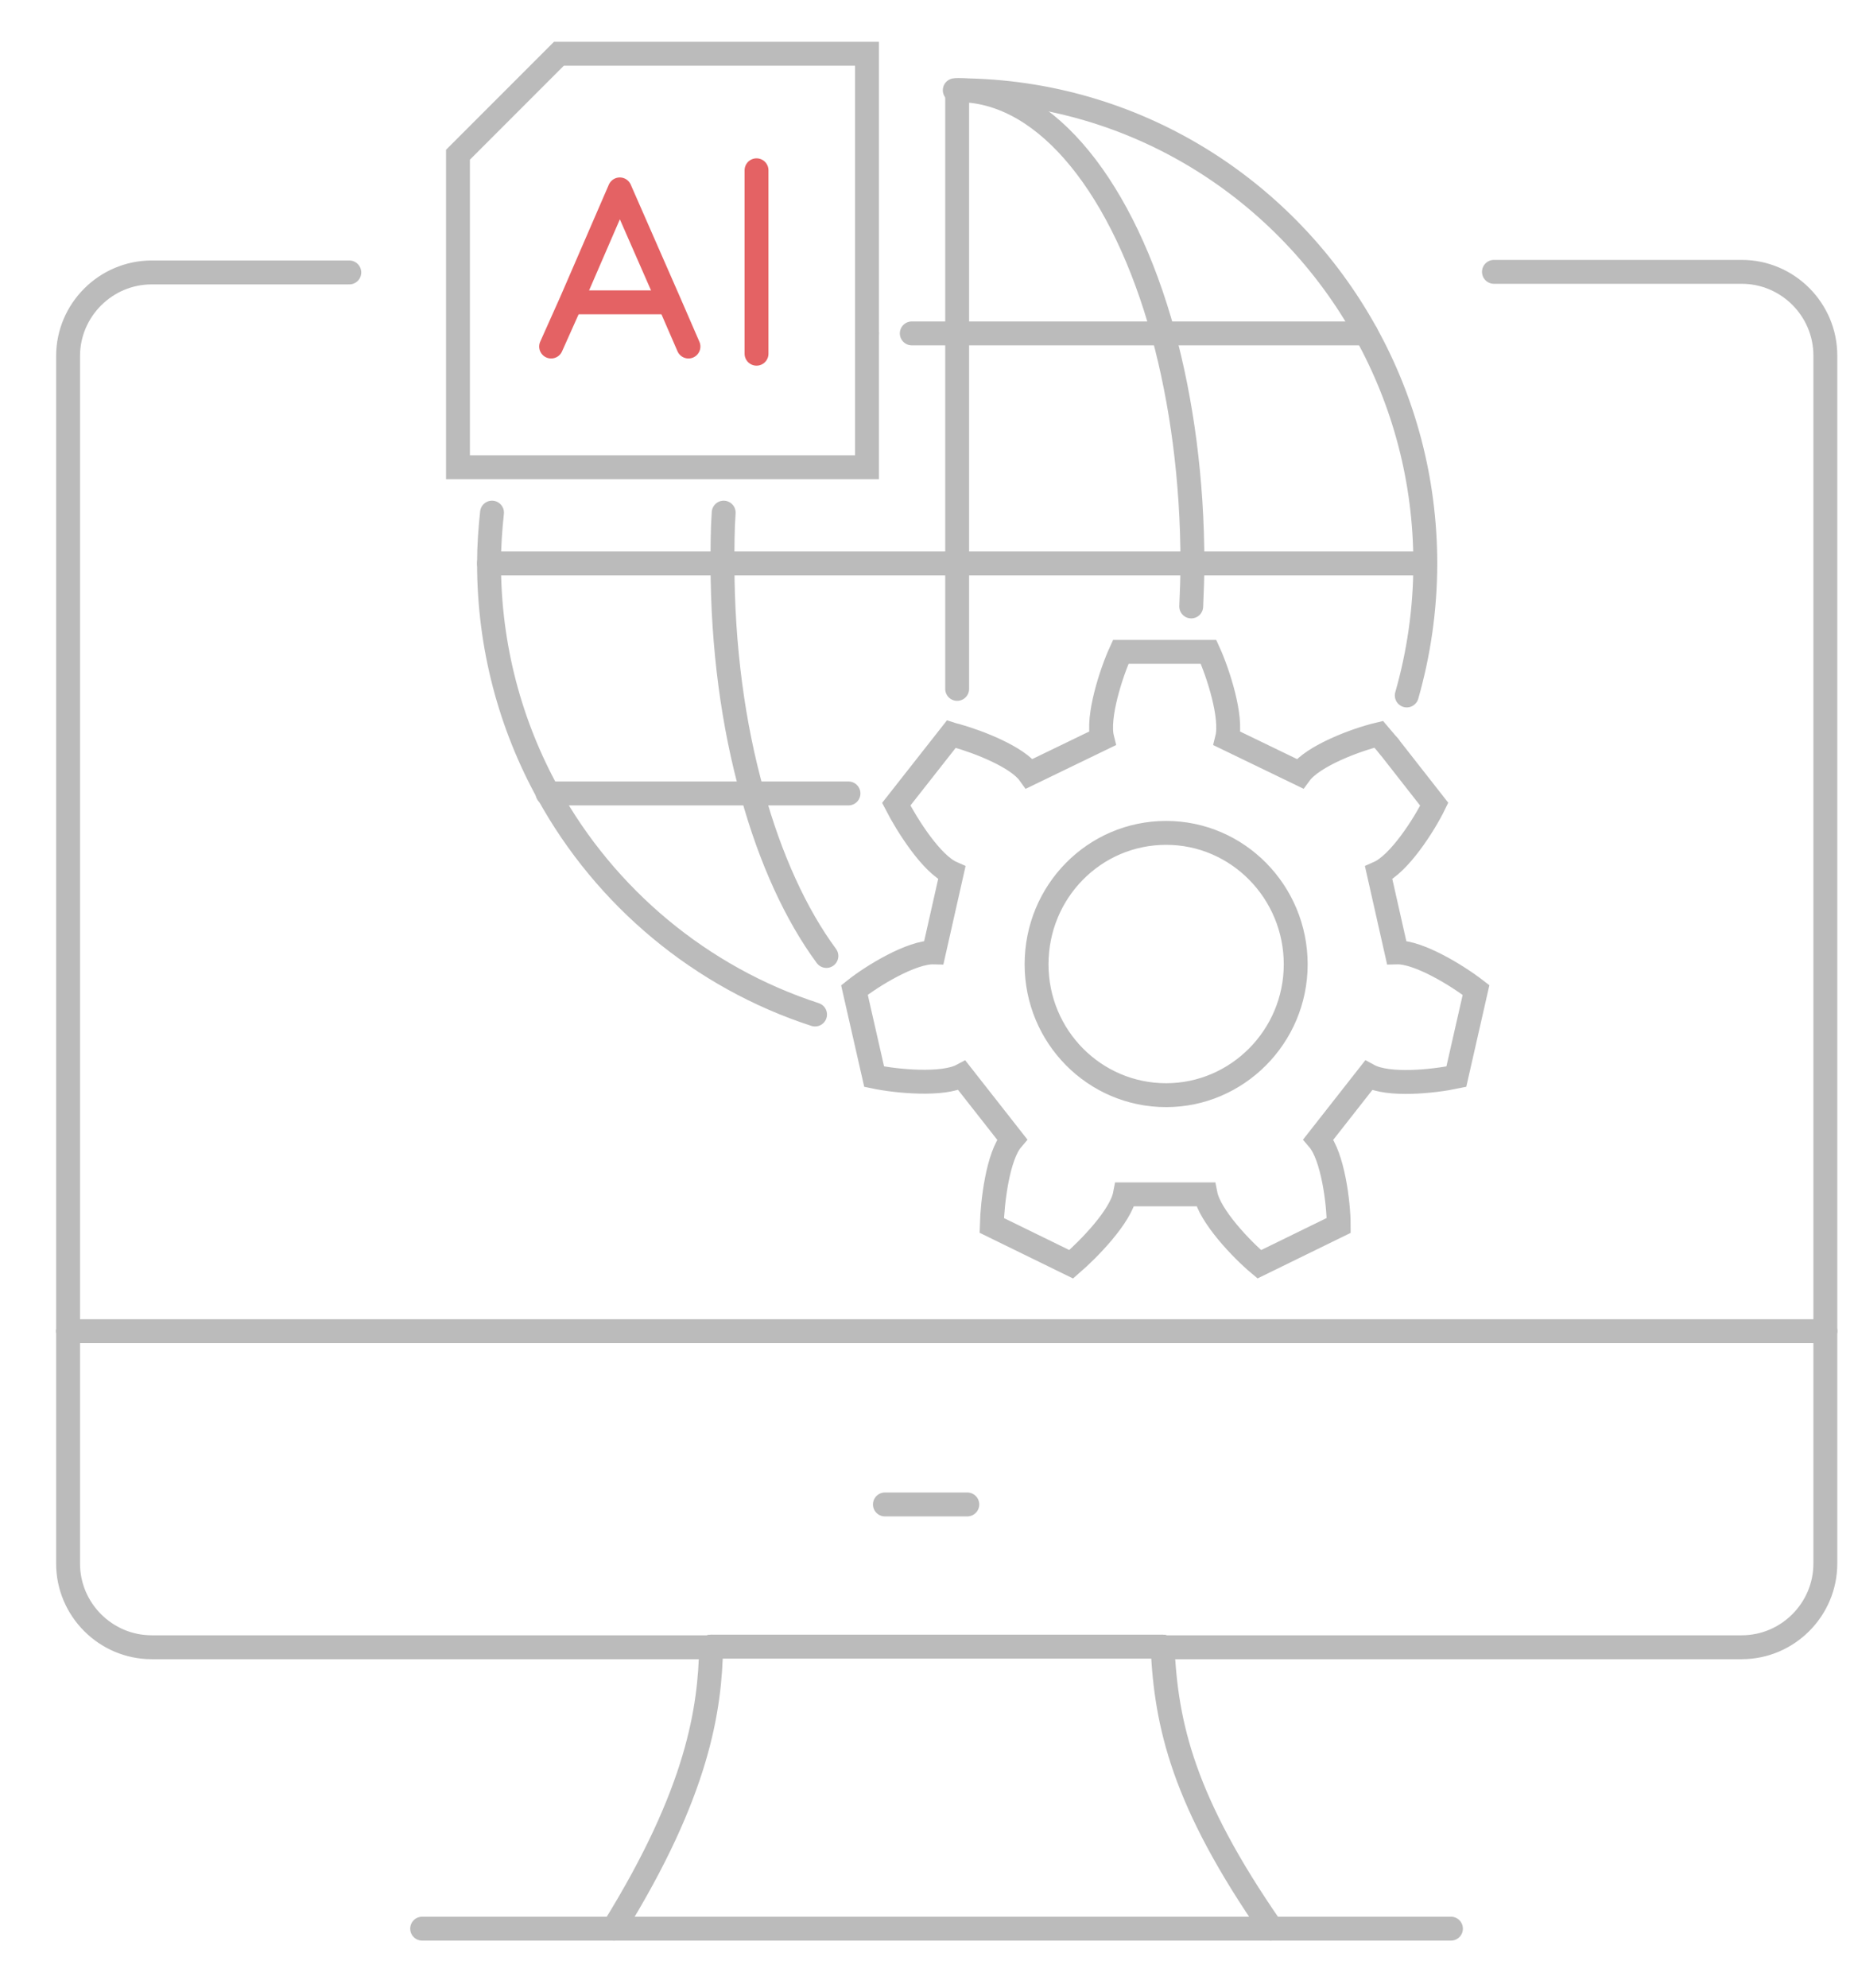 <?xml version="1.0" encoding="utf-8"?>
<!-- Generator: Adobe Illustrator 24.1.0, SVG Export Plug-In . SVG Version: 6.00 Build 0)  -->
<svg version="1.1" id="Layer_1" xmlns="http://www.w3.org/2000/svg" xmlns:xlink="http://www.w3.org/1999/xlink" x="0px" y="0px"
	 viewBox="0 0 310.5 332.7" style="enable-background:new 0 0 310.5 332.7;" xml:space="preserve">
<style type="text/css">
	.st0{fill:none;stroke:#BBBBBB;stroke-width:4;stroke-linecap:round;stroke-linejoin:round;}
	.st1{fill:none;stroke:#E46264;stroke-width:4;stroke-linecap:round;stroke-linejoin:round;stroke-miterlimit:10;}
	.st2{fill:none;stroke:#BBBBBB;stroke-width:4;stroke-linecap:round;stroke-miterlimit:10;}
</style>
<g>
	<g>
		<line class="st0" x1="119.1" y1="275.6" x2="194.7" y2="275.6"/>
		<path class="st0" d="M305.7,222.8v38.9c0,7.7-6.3,14-14,14h-97"/>
		<path class="st0" d="M250.2,45.5h41.5c7.7,0,14,6.3,14,14v163.2"/>
		<path class="st0" d="M11.4,222.8V59.6c0-7.7,6.3-14,14-14h33.1"/>
		<path class="st0" d="M11.4,222.8v38.9c0,7.7,6.3,14,14,14h93.8"/>
		<line class="st0" x1="11.4" y1="222.8" x2="305.7" y2="222.8"/>
		<line class="st0" x1="212.8" y1="322.8" x2="102.8" y2="322.8"/>
		<line class="st0" x1="212.8" y1="322.8" x2="243" y2="322.8"/>
		<line class="st0" x1="102.8" y1="322.8" x2="70.7" y2="322.8"/>
		<path class="st0" d="M119.1,275.6c-0.2,10.3-2.1,24.2-16.3,47.1"/>
		<path class="st0" d="M194.7,275.6c0.6,13.2,3.5,25.9,18.2,47.1"/>
		<line class="st0" x1="162" y1="251.8" x2="148.2" y2="251.8"/>
	</g>
	<g>
		<g>
			<line class="st1" x1="96.2" y1="50.6" x2="111.7" y2="50.6"/>
		</g>
		<polyline class="st1" points="115.3,58 112,50.4 103.8,31.7 95.7,50.4 92.3,58 		"/>
		<g>
			<g>
				<path class="st2" d="M232.6,124.9l7.6,9.7c-1.7,3.5-5.9,10-9.3,11.5l3,13.3c3.7-0.1,10.2,3.9,13.3,6.3l-3.3,14.5
					c-3.8,0.8-11.4,1.6-14.7-0.2l-8.4,10.7c2.4,2.8,3.4,10.6,3.4,14.4l-13.3,6.5c-3-2.5-8.3-8.1-9-11.7h-13.5
					c-0.7,3.7-6.1,9.2-9,11.7l-13.3-6.5c0.1-3.9,1-11.6,3.4-14.4l-8.4-10.7c-3.2,1.7-10.9,1-14.7,0.2l-3.3-14.5
					c3-2.4,9.6-6.4,13.3-6.3l3-13.3c-3.4-1.5-7.5-8-9.3-11.5l9.2-11.7c0.3,0.1,0.5,0.1,0.8,0.2v0c3.9,1.1,10.3,3.6,12.3,6.4
					l12.2-5.9c-0.9-3.6,1.5-11,3.1-14.5h14.7c1.6,3.5,4,10.9,3.1,14.5l12.2,5.9c2.2-3,9.4-5.7,13.2-6.6L232.6,124.9z M217,161.4
					c0-12.1-9.7-22-21.7-22c-12,0-21.7,9.8-21.7,22c0,12.1,9.7,21.9,21.7,21.9C207.2,183.3,217,173.5,217,161.4z"/>
			</g>
		</g>
		<g>
			<path class="st2" d="M136.5,169.8c-19.1-6.2-35.1-19.6-44.7-37c-6.3-11.4-9.9-24.5-9.9-38.5c0-2.9,0.2-5.7,0.5-8.5"/>
		</g>
		<g>
			<line class="st2" x1="232.6" y1="124.9" x2="232.6" y2="124.9"/>
		</g>
		<g>
			<path class="st2" d="M160.8,15.1c29.3,0.2,54.7,16.6,68,40.7c6.3,11.4,9.9,24.5,9.9,38.5c0,7.7-1.1,15.1-3.1,22.1"/>
		</g>
		<g>
			<path class="st2" d="M121.2,85.8c-0.2,2.8-0.2,5.6-0.2,8.5c0,14,1.8,27.1,5,38.5c3,10.9,7.3,20.3,12.4,27.2"/>
		</g>
		<g>
			<path class="st2" d="M199.5,101.5c0.1-2.4,0.2-4.8,0.2-7.2c0-14-1.8-27.1-4.9-38.5c-6.6-24-19.3-40.4-33.9-40.7
				c-0.2,0-0.3,0-0.5,0c-0.2,0-0.3,0-0.5,0"/>
		</g>
		<g>
			<polyline class="st2" points="81.9,94.3 120.9,94.3 160.3,94.3 199.7,94.3 238.7,94.3 238.7,94.3 			"/>
		</g>
		<g>
			<polyline class="st2" points="160.3,115.3 160.3,94.3 160.3,55.8 160.3,15.1 			"/>
		</g>
		<g>
			<line class="st2" x1="145.2" y1="55.8" x2="145.2" y2="55.8"/>
		</g>
		<g>
			<polyline class="st2" points="152.7,55.8 160.3,55.8 194.7,55.8 228.8,55.8 			"/>
		</g>
		<g>
			<polyline class="st2" points="91.7,132.8 91.8,132.8 125.9,132.8 142.1,132.8 			"/>
		</g>
		<g>
			<path class="st2" d="M145.2,55.8v22.4h-24H82.4h-5.7V25.9C83.3,19.3,87,15.6,93.6,9h51.6v6.5v1.1v4.6V55.8z"/>
		</g>
		<g>
			<line class="st1" x1="126.7" y1="28.5" x2="126.7" y2="59.2"/>
		</g>
	</g>
</g>
</svg>
